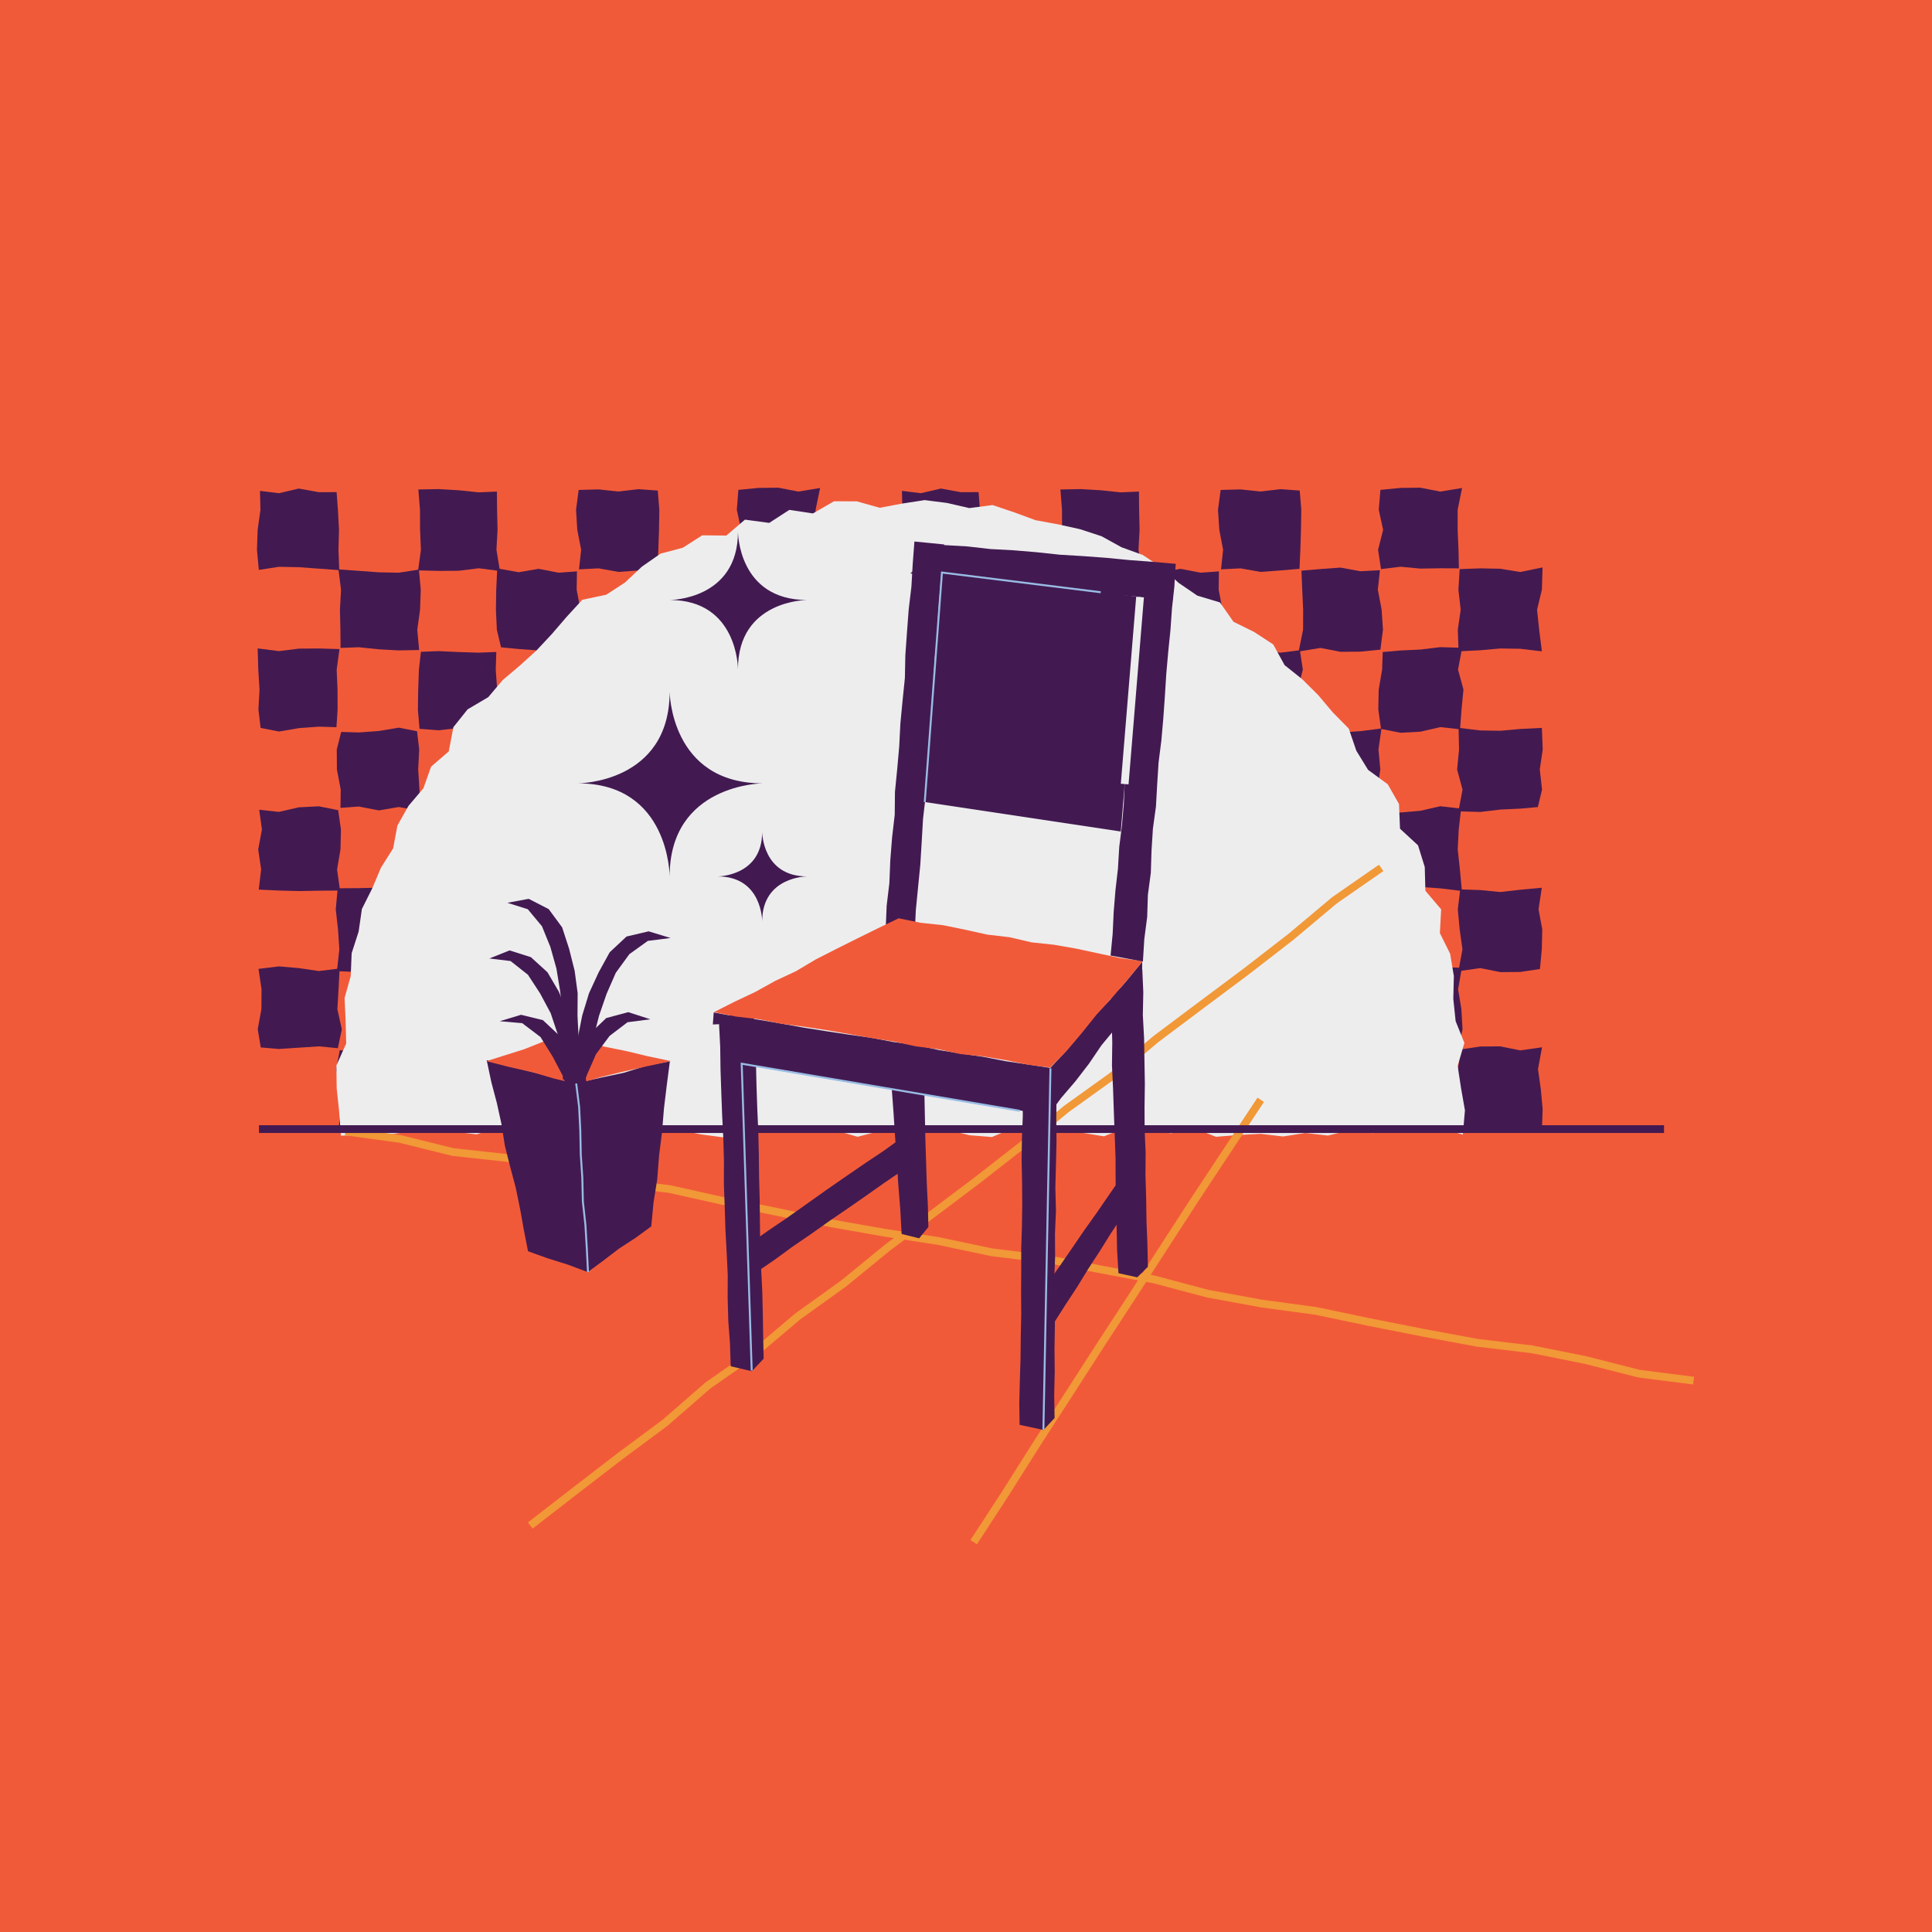 <svg xmlns="http://www.w3.org/2000/svg" viewBox="0 0 249.1 249.1"><rect x="0" y="0" width="249.1" height="249.1" fill="#808080" stroke="none"/><defs><style>.cls-1{fill:#f5f6f6;}.cls-2{fill:#f15a39;}.cls-3{fill:#421a51;}.cls-4{fill:#ededee;}.cls-5,.cls-6,.cls-7,.cls-8{fill:none;stroke-miterlimit:10;}.cls-5{stroke:#f19837;}.cls-6{stroke:#421a51;}.cls-7{stroke:#99bce4;stroke-width:0.25px;}.cls-8{stroke:#ededee;}</style></defs><g id="Layer_1" data-name="Layer 1"><rect class="cls-1" y="-604.4" width="498.24" height="604.4"/><rect class="cls-2" width="249.1" height="249.1"/><polygon class="cls-3" points="43.74 73.51 41.12 73.32 38.54 73.13 35.96 73.08 33.37 73.48 33.13 70.89 33.22 68.31 33.58 65.74 33.52 63.29 35.96 63.59 38.53 62.99 41.11 63.46 43.4 63.45 43.57 65.73 43.71 68.31 43.64 70.88 43.74 73.51"/><polygon class="cls-3" points="54.04 83.81 51.42 83.86 48.84 83.72 46.27 83.45 43.91 83.54 43.89 81.19 43.83 78.62 43.97 76.04 43.64 73.41 46.26 73.6 48.84 73.79 51.41 73.84 54.01 73.44 54.25 76.03 54.16 78.61 53.8 81.19 54.04 83.81"/><polygon class="cls-3" points="64.46 73.62 61.72 73.27 59.15 73.59 56.57 73.61 53.91 73.54 54.27 70.89 54.16 68.31 54.15 65.74 53.94 63.11 56.56 63.06 59.14 63.21 61.72 63.48 64.07 63.38 64.09 65.73 64.15 68.31 64.01 70.89 64.46 73.62"/><polygon class="cls-3" points="43.38 93.76 41.12 93.69 38.54 93.88 35.96 94.32 33.6 93.85 33.32 91.49 33.46 88.92 33.3 86.34 33.22 83.6 35.96 83.95 38.53 83.63 41.11 83.61 43.77 83.69 43.41 86.34 43.52 88.91 43.53 91.48 43.38 93.76"/><polygon class="cls-3" points="54.18 104.56 51.42 104.05 48.84 104.49 46.27 103.99 43.9 104.16 43.93 101.8 43.44 99.22 43.42 96.64 43.99 94.37 46.26 94.44 48.84 94.25 51.41 93.82 53.77 94.28 54.05 96.64 53.92 99.21 54.08 101.79 54.18 104.56"/><polygon class="cls-3" points="74.39 83.56 72.02 83.55 69.45 83.87 66.87 83.68 64.6 83.46 64.06 81.19 63.94 78.62 63.98 76.04 64.11 73.28 66.87 73.78 69.44 73.34 72.02 73.84 74.39 73.67 74.35 76.03 74.84 78.61 74.86 81.2 74.39 83.56"/><polygon class="cls-3" points="74.32 104.09 72.02 104.18 69.45 104.06 66.87 103.98 64.59 104.07 64.67 101.8 64.49 99.22 64.53 96.64 64.5 94.27 66.87 94.28 69.44 93.96 72.02 94.15 74.29 94.37 74.83 96.64 74.95 99.21 74.91 101.81 74.32 104.09"/><polygon class="cls-3" points="64.28 94.05 61.72 94.12 59.15 93.86 56.57 94.16 54.09 93.97 53.88 91.49 53.92 88.92 54.01 86.34 54.27 84.04 56.56 83.95 59.14 84.07 61.72 84.15 63.99 84.06 63.92 86.34 64.1 88.91 64.06 91.49 64.28 94.05"/><polygon class="cls-3" points="84.78 73.34 82.33 73.55 79.75 73.74 77.17 73.28 74.65 73.41 74.93 70.89 74.43 68.31 74.27 65.74 74.61 63.17 77.17 63.1 79.74 63.37 82.32 63.07 84.81 63.25 85.01 65.73 84.97 68.31 84.88 70.88 84.78 73.34"/><polygon class="cls-3" points="95.2 83.76 92.63 84.02 90.06 84.04 87.48 83.54 84.67 84 85.24 81.19 85.24 78.62 85.13 76.04 85.02 73.58 87.47 73.37 90.05 73.18 92.62 73.65 95.15 73.52 94.87 76.03 95.37 78.61 95.53 81.19 95.2 83.76"/><polygon class="cls-3" points="105.33 73.28 102.93 73.27 100.36 73.31 97.78 73.07 95.28 73.38 94.9 70.89 95.56 68.31 95 65.74 95.2 63.16 97.78 62.91 100.35 62.88 102.93 63.38 105.74 62.92 105.16 65.73 105.16 68.31 105.28 70.88 105.33 73.28"/><polygon class="cls-3" points="84.78 93.94 82.33 94.49 79.75 93.69 77.17 93.86 74.45 94.21 74.84 91.49 74.61 88.92 75 86.34 74.78 83.94 77.17 83.95 79.74 83.92 82.32 84.15 84.82 83.84 85.2 86.34 84.55 88.91 85.11 91.49 84.78 93.94"/><polygon class="cls-3" points="95.28 104.45 92.63 104.55 90.06 104.49 87.48 104.08 84.59 104.67 84.68 101.8 85.3 99.22 85.03 96.64 85.02 94.19 87.47 93.64 90.05 94.44 92.62 94.27 95.35 93.92 94.95 96.64 95.19 99.21 94.8 101.8 95.28 104.45"/><polygon class="cls-3" points="116.03 83.98 113.23 83.65 110.66 83.61 108.08 83.84 105.29 83.98 105.18 81.19 105.56 78.62 105.27 76.04 105.43 73.38 108.08 73.28 110.65 73.33 113.23 73.75 116.11 73.16 116.03 76.03 115.41 78.61 115.67 81.19 116.03 83.98"/><polygon class="cls-3" points="115.5 104.06 113.23 104.26 110.66 104.38 108.08 104.69 105.26 104.61 105.79 101.8 105.09 99.22 105.34 96.64 105.28 93.84 108.08 94.18 110.65 94.22 113.23 93.99 116.03 93.85 116.13 96.64 115.76 99.21 116.04 101.81 115.5 104.06"/><polygon class="cls-3" points="105.47 94.03 102.93 93.75 100.36 94.34 97.78 94.48 95.29 93.98 94.93 91.49 94.99 88.92 95.43 86.34 95.51 84.07 97.78 83.87 100.35 83.75 102.93 83.44 105.75 83.52 105.22 86.34 105.91 88.91 105.66 91.49 105.47 94.03"/><polygon class="cls-3" points="43.84 114.82 41.12 114.84 38.54 114.89 35.96 114.82 33.36 114.7 33.67 112.1 33.29 109.53 33.77 106.95 33.42 104.4 35.96 104.68 38.53 104.09 41.11 103.96 43.6 104.46 43.96 106.94 43.9 109.52 43.46 112.1 43.84 114.82"/><polygon class="cls-3" points="54.26 125.25 51.42 124.9 48.84 124.6 46.27 125.33 43.44 125.22 43.75 122.4 43.58 119.83 43.29 117.25 43.54 114.53 46.26 114.51 48.84 114.45 51.41 114.52 54.02 114.64 53.7 117.25 54.08 119.82 53.61 122.42 54.26 125.25"/><polygon class="cls-3" points="64.35 114.73 61.72 115.04 59.15 114.83 56.57 114.45 53.89 114.77 54.03 112.1 54.18 109.53 53.61 106.95 53.72 104.1 56.56 104.44 59.14 104.74 61.72 104.02 64.54 104.12 64.23 106.94 64.41 109.52 64.7 112.09 64.35 114.73"/><polygon class="cls-3" points="43.56 135.15 41.12 134.91 38.54 135.08 35.96 135.25 33.62 135.05 33.23 132.7 33.7 130.13 33.72 127.55 33.33 124.92 35.96 124.6 38.53 124.82 41.11 125.2 43.79 124.87 43.65 127.55 43.5 130.12 44.07 132.71 43.56 135.15"/><polygon class="cls-3" points="53.69 145.28 51.42 145.19 48.84 145.54 46.27 145.39 43.63 145.64 43.96 143.01 43.83 140.43 43.34 137.85 43.81 135.4 46.26 135.64 48.84 135.48 51.41 135.31 53.76 135.51 54.14 137.85 53.68 140.42 53.66 142.98 53.69 145.28"/><polygon class="cls-3" points="74.8 125.18 72.02 125.1 69.45 125.1 66.87 124.71 64.04 125.23 63.93 122.4 64.28 119.83 64.44 117.25 64.59 114.97 66.87 115.06 69.44 114.71 72.02 114.86 74.65 114.61 74.33 117.25 74.45 119.82 74.94 122.38 74.8 125.18"/><polygon class="cls-3" points="74.62 145.61 72.02 145.67 69.45 145.55 66.87 145.5 64.19 145.68 63.93 143.01 64.28 140.43 64.36 137.85 64.09 135.07 66.87 135.15 69.44 135.15 72.02 135.54 74.85 135.02 74.96 137.85 74.61 140.42 74.45 143 74.62 145.61"/><polygon class="cls-3" points="64.39 135.38 61.72 134.98 59.15 135.57 56.57 135.7 53.75 135.51 53.7 132.7 53.91 130.13 53.83 127.55 53.96 124.95 56.56 124.88 59.14 125 61.72 125.05 64.39 124.87 64.66 127.55 64.31 130.12 64.23 132.7 64.39 135.38"/><polygon class="cls-3" points="84.72 114.49 82.33 114.75 79.75 114.85 77.17 114.26 74.55 114.72 74.66 112.1 74.75 109.53 74.33 106.95 74.5 104.27 77.17 104.67 79.74 104.07 82.32 103.94 85.14 104.13 85.19 106.94 84.98 109.52 85.06 112.1 84.72 114.49"/><polygon class="cls-3" points="94.92 124.69 92.63 124.58 90.06 124.8 87.48 125.39 84.79 125.09 85.1 122.4 85.23 119.83 84.95 117.25 85.08 114.85 87.47 114.59 90.05 114.5 92.62 115.08 95.25 114.62 95.13 117.25 95.05 119.82 95.47 122.41 94.92 124.69"/><polygon class="cls-3" points="105.71 114.88 102.93 114.54 100.36 114.36 97.78 114.39 95.03 114.84 95.14 112.1 95.31 109.53 95.58 106.95 95.49 104.65 97.78 104.76 100.35 104.54 102.93 103.95 105.62 104.26 105.3 106.94 105.17 109.52 105.45 112.1 105.71 114.88"/><polygon class="cls-3" points="85.05 135.42 82.33 134.85 79.75 135.37 77.17 135.16 74.67 135.21 74.94 132.7 74.86 130.13 75 127.55 74.39 124.77 77.17 125.11 79.74 125.28 82.32 125.26 85.07 124.8 84.96 127.55 84.79 130.12 84.52 132.71 85.05 135.42"/><polygon class="cls-3" points="95.21 145.59 92.63 145.49 90.06 145.24 87.48 145.53 84.69 145.79 85.12 143.01 84.63 140.43 84.69 137.85 84.75 135.13 87.47 135.7 90.05 135.18 92.62 135.4 95.13 135.35 94.86 137.85 94.93 140.42 94.8 143 95.21 145.59"/><polygon class="cls-3" points="115.78 124.94 113.23 125.32 110.66 125.34 108.08 124.82 105.26 125.22 105.78 122.4 105.42 119.83 105.19 117.25 105.5 114.67 108.08 114.76 110.65 115.01 113.23 114.72 116.02 114.46 115.59 117.25 116.08 119.82 116.01 122.4 115.78 124.94"/><polygon class="cls-3" points="116.03 145.8 113.23 145.46 110.66 145.72 108.08 145.87 105.31 145.78 105.78 143.01 105.36 140.43 105.22 137.85 105.53 135.31 108.08 134.93 110.65 134.91 113.23 135.43 116.05 135.03 115.53 137.85 115.89 140.42 116.13 142.99 116.03 145.8"/><polygon class="cls-3" points="105.28 135.05 102.93 135.33 100.36 135.11 97.78 135.61 95.34 135.14 95.55 132.7 95.48 130.13 95.41 127.55 94.98 124.75 97.78 125.09 100.35 124.83 102.93 124.68 105.7 124.78 105.23 127.55 105.65 130.12 105.79 132.71 105.28 135.05"/><polygon class="cls-3" points="126.52 73.51 123.89 73.32 121.32 73.13 118.74 73.08 116.14 73.48 115.91 70.89 115.99 68.31 116.35 65.74 116.29 63.29 118.73 63.59 121.31 62.99 123.89 63.46 126.17 63.45 126.35 65.73 126.48 68.31 126.42 70.88 126.52 73.51"/><polygon class="cls-3" points="136.82 83.81 134.19 83.86 131.62 83.72 129.04 83.45 126.68 83.54 126.67 81.19 126.6 78.62 126.74 76.04 126.41 73.41 129.04 73.6 131.61 73.79 134.19 73.84 136.78 73.44 137.02 76.03 136.93 78.61 136.58 81.19 136.82 83.81"/><polygon class="cls-3" points="147.23 73.62 144.5 73.27 141.92 73.59 139.34 73.61 136.69 73.54 137.05 70.89 136.93 68.31 136.93 65.74 136.72 63.11 139.34 63.06 141.91 63.21 144.49 63.48 146.85 63.38 146.87 65.73 146.93 68.31 146.79 70.89 147.23 73.62"/><polygon class="cls-3" points="126.16 93.76 123.89 93.69 121.32 93.88 118.74 94.32 116.38 93.85 116.1 91.49 116.24 88.92 116.08 86.34 116 83.6 118.73 83.95 121.31 83.63 123.89 83.61 126.54 83.69 126.18 86.34 126.3 88.91 126.3 91.48 126.16 93.76"/><polygon class="cls-3" points="136.95 104.56 134.19 104.05 131.62 104.49 129.04 103.99 126.67 104.16 126.71 101.8 126.22 99.22 126.2 96.64 126.77 94.37 129.04 94.44 131.61 94.25 134.19 93.82 136.55 94.28 136.83 96.64 136.69 99.21 136.85 101.79 136.95 104.56"/><polygon class="cls-3" points="157.17 83.56 154.8 83.55 152.22 83.87 149.65 83.68 147.38 83.46 146.84 81.19 146.71 78.62 146.76 76.04 146.88 73.28 149.64 73.78 152.22 73.34 154.79 73.84 157.16 73.67 157.13 76.03 157.62 78.61 157.63 81.2 157.17 83.56"/><polygon class="cls-3" points="157.09 104.09 154.8 104.18 152.22 104.06 149.65 103.98 147.37 104.07 147.44 101.8 147.27 99.22 147.3 96.64 147.27 94.27 149.64 94.28 152.22 93.96 154.79 94.15 157.07 94.37 157.6 96.64 157.73 99.21 157.68 101.81 157.09 104.09"/><polygon class="cls-3" points="147.06 94.05 144.5 94.12 141.92 93.86 139.34 94.16 136.86 93.97 136.66 91.49 136.7 88.92 136.78 86.34 137.04 84.04 139.34 83.95 141.91 84.07 144.49 84.15 146.77 84.06 146.7 86.34 146.87 88.91 146.84 91.49 147.06 94.05"/><polygon class="cls-3" points="167.55 73.34 165.1 73.55 162.53 73.74 159.95 73.28 157.43 73.41 157.7 70.89 157.21 68.31 157.04 65.74 157.38 63.17 159.94 63.1 162.52 63.37 165.1 63.07 167.58 63.25 167.78 65.73 167.74 68.31 167.66 70.88 167.55 73.34"/><polygon class="cls-3" points="177.98 83.76 175.4 84.02 172.83 84.04 170.25 83.54 167.44 84 168.01 81.19 168.02 78.62 167.9 76.04 167.8 73.58 170.25 73.37 172.82 73.18 175.4 73.65 177.92 73.52 177.65 76.03 178.14 78.61 178.31 81.19 177.98 83.76"/><polygon class="cls-3" points="188.1 73.28 185.71 73.27 183.13 73.31 180.56 73.07 178.06 73.38 177.68 70.89 178.33 68.31 177.77 65.74 177.98 63.16 180.55 62.91 183.12 62.88 185.7 63.38 188.51 62.92 187.94 65.73 187.94 68.31 188.05 70.88 188.1 73.28"/><polygon class="cls-3" points="167.55 93.94 165.1 94.49 162.53 93.69 159.95 93.86 157.22 94.21 157.62 91.49 157.38 88.92 157.78 86.34 157.55 83.94 159.94 83.95 162.52 83.92 165.1 84.15 167.6 83.84 167.98 86.34 167.32 88.91 167.88 91.49 167.55 93.94"/><polygon class="cls-3" points="178.05 104.45 175.4 104.55 172.83 104.49 170.25 104.08 167.37 104.67 167.46 101.8 168.07 99.22 167.81 96.64 167.8 94.19 170.25 93.64 172.82 94.44 175.4 94.27 178.12 93.92 177.73 96.64 177.97 99.21 177.57 101.8 178.05 104.45"/><polygon class="cls-3" points="198.8 83.98 196.01 83.65 193.44 83.61 190.86 83.84 188.06 83.98 187.96 81.19 188.33 78.62 188.04 76.04 188.2 73.38 190.85 73.28 193.43 73.33 196 73.75 198.89 73.16 198.8 76.03 198.18 78.61 198.45 81.19 198.8 83.98"/><polygon class="cls-3" points="198.28 104.06 196.01 104.26 193.44 104.38 190.86 104.69 188.04 104.61 188.57 101.8 187.87 99.22 188.12 96.64 188.06 93.84 190.85 94.18 193.43 94.22 196 93.99 198.8 93.85 198.91 96.64 198.53 99.21 198.82 101.81 198.28 104.06"/><polygon class="cls-3" points="188.25 94.03 185.71 93.75 183.13 94.34 180.56 94.48 178.06 93.98 177.71 91.49 177.76 88.92 178.2 86.34 178.28 84.07 180.55 83.87 183.12 83.75 185.7 83.44 188.52 83.52 187.99 86.34 188.69 88.91 188.44 91.49 188.25 94.03"/><polygon class="cls-3" points="126.61 114.82 123.89 114.84 121.32 114.89 118.74 114.82 116.13 114.7 116.45 112.1 116.07 109.53 116.55 106.95 116.2 104.4 118.73 104.68 121.31 104.09 123.89 103.96 126.38 104.46 126.73 106.94 126.68 109.52 126.24 112.1 126.61 114.82"/><polygon class="cls-3" points="137.04 125.25 134.19 124.9 131.62 124.6 129.04 125.33 126.21 125.22 126.52 122.4 126.35 119.83 126.06 117.25 126.32 114.53 129.04 114.51 131.61 114.45 134.19 114.52 136.79 114.64 136.48 117.25 136.86 119.82 136.38 122.42 137.04 125.25"/><polygon class="cls-3" points="147.12 114.73 144.5 115.04 141.92 114.83 139.34 114.45 136.66 114.77 136.81 112.1 136.96 109.53 136.38 106.95 136.49 104.1 139.34 104.44 141.91 104.74 144.49 104.02 147.32 104.12 147.01 106.94 147.18 109.52 147.47 112.09 147.12 114.73"/><polygon class="cls-3" points="126.34 135.15 123.89 134.91 121.32 135.08 118.74 135.25 116.39 135.05 116.01 132.7 116.47 130.13 116.5 127.55 116.11 124.92 118.73 124.6 121.31 124.82 123.89 125.2 126.56 124.87 126.42 127.55 126.27 130.12 126.85 132.71 126.34 135.15"/><polygon class="cls-3" points="136.47 145.28 134.19 145.19 131.62 145.54 129.04 145.39 126.41 145.64 126.73 143.01 126.61 140.43 126.12 137.85 126.59 135.4 129.04 135.64 131.61 135.48 134.19 135.31 136.54 135.51 136.92 137.85 136.45 140.42 136.43 142.98 136.47 145.28"/><polygon class="cls-3" points="157.58 125.18 154.8 125.1 152.22 125.1 149.65 124.71 146.81 125.23 146.71 122.4 147.05 119.83 147.21 117.25 147.37 114.97 149.64 115.06 152.22 114.71 154.79 114.86 157.43 114.61 157.1 117.25 157.23 119.82 157.72 122.38 157.58 125.18"/><polygon class="cls-3" points="157.4 145.61 154.8 145.67 152.22 145.55 149.65 145.5 146.97 145.68 146.7 143.01 147.05 140.43 147.14 137.85 146.86 135.07 149.64 135.15 152.22 135.15 154.79 135.54 157.63 135.02 157.73 137.85 157.39 140.42 157.23 143 157.4 145.61"/><polygon class="cls-3" points="147.17 135.38 144.5 134.98 141.92 135.57 139.34 135.7 136.53 135.51 136.48 132.7 136.69 130.13 136.61 127.55 136.74 124.95 139.34 124.88 141.91 125 144.49 125.05 147.17 124.87 147.44 127.55 147.09 130.12 147 132.7 147.17 135.38"/><polygon class="cls-3" points="167.5 114.49 165.1 114.75 162.53 114.85 159.95 114.26 157.32 114.72 157.44 112.1 157.53 109.53 157.1 106.95 157.27 104.27 159.94 104.67 162.52 104.07 165.1 103.94 167.91 104.13 167.96 106.94 167.75 109.52 167.83 112.1 167.5 114.49"/><polygon class="cls-3" points="177.69 124.69 175.4 124.58 172.83 124.8 170.25 125.39 167.56 125.09 167.88 122.4 168 119.83 167.72 117.25 167.85 114.85 170.25 114.59 172.82 114.5 175.4 115.08 178.02 114.62 177.91 117.25 177.82 119.82 178.25 122.41 177.69 124.69"/><polygon class="cls-3" points="188.49 114.88 185.71 114.54 183.13 114.36 180.56 114.39 177.8 114.84 177.91 112.1 178.09 109.53 178.36 106.95 178.26 104.65 180.55 104.76 183.12 104.54 185.7 103.95 188.39 104.26 188.08 106.94 187.95 109.52 188.23 112.1 188.49 114.88"/><polygon class="cls-3" points="167.82 135.42 165.1 134.85 162.53 135.37 159.95 135.16 157.44 135.21 157.71 132.7 157.64 130.13 157.78 127.55 157.16 124.77 159.94 125.11 162.52 125.28 165.1 125.26 167.85 124.8 167.74 127.55 167.56 130.12 167.29 132.71 167.82 135.42"/><polygon class="cls-3" points="177.98 145.59 175.4 145.49 172.83 145.24 170.25 145.53 167.46 145.79 167.89 143.01 167.41 140.43 167.47 137.85 167.53 135.13 170.25 135.7 172.82 135.18 175.4 135.4 177.91 135.35 177.64 137.85 177.71 140.42 177.57 143 177.98 145.59"/><polygon class="cls-3" points="198.55 124.94 196.01 125.32 193.44 125.34 190.86 124.82 188.04 125.22 188.56 122.4 188.2 119.83 187.96 117.25 188.27 114.67 190.85 114.76 193.43 115.01 196 114.72 198.79 114.46 198.37 117.25 198.85 119.82 198.79 122.4 198.55 124.94"/><polygon class="cls-3" points="198.8 145.8 196.01 145.46 193.44 145.72 190.86 145.87 188.08 145.78 188.55 143.01 188.14 140.43 187.99 137.85 188.31 135.31 190.85 134.93 193.43 134.91 196 135.43 198.82 135.03 198.3 137.85 198.66 140.42 198.9 142.99 198.8 145.8"/><polygon class="cls-3" points="188.05 135.05 185.71 135.33 183.13 135.11 180.56 135.61 178.11 135.14 178.33 132.7 178.25 130.13 178.19 127.55 177.76 124.75 180.55 125.09 183.12 124.83 185.7 124.68 188.48 124.78 188 127.55 188.42 130.12 188.57 132.71 188.05 135.05"/><polygon class="cls-4" points="188.38 140.31 188.88 143.16 188.61 146.29 185.63 145.42 182.74 145.66 179.85 145.88 176.97 146.09 174.08 145.73 171.2 146.41 168.31 146.08 165.43 146.53 162.54 146.19 159.66 146.34 156.77 146.57 153.88 145.42 151 146.12 148.11 145.75 145.22 145.35 142.34 146.51 139.45 146.04 136.56 145.57 133.68 146.01 130.79 145.37 127.9 146.6 125.01 146.37 122.12 145.66 119.24 145.93 116.35 145.92 113.46 145.82 110.57 146.57 107.68 145.73 104.79 145.48 101.9 145.44 99.02 145.55 96.13 145.92 93.24 146.64 90.36 146.26 87.47 145.65 84.58 145.49 81.69 146.35 78.8 145.46 75.91 145.74 73.02 145.54 70.13 146.01 67.24 145.49 64.35 145.3 61.46 146.26 58.57 145.91 55.68 145.85 52.79 145.88 49.89 146.34 46.99 146.31 43.96 146.43 43.71 143.16 43.41 140.31 43.37 137.38 44.64 134.54 44.56 131.62 44.43 128.67 45.22 125.85 45.34 122.9 46.24 120.11 46.66 117.2 47.99 114.55 49.12 111.87 50.69 109.38 51.24 106.44 52.67 103.9 54.59 101.64 55.58 98.85 57.86 96.88 58.46 93.75 60.29 91.46 62.95 89.89 64.82 87.68 67.03 85.81 69.17 83.87 71.15 81.75 73.07 79.52 75.08 77.33 78.16 76.68 80.58 75.11 82.76 73.06 85.17 71.38 88.04 70.62 90.54 69.02 93.65 69.05 96.05 67 99.18 67.42 101.77 65.74 104.81 66.2 107.53 64.63 110.47 64.64 113.43 65.47 116.3 64.93 119.22 64.48 122.12 64.85 124.97 65.51 127.98 65.12 130.77 66.06 133.52 67.07 136.39 67.6 139.25 68.23 142.03 69.14 144.6 70.56 147.35 71.56 149.79 73.19 151.99 75.17 154.38 76.8 157.29 77.67 159.04 80.17 161.7 81.48 164.16 83.09 165.63 85.76 167.91 87.58 169.97 89.63 171.84 91.85 173.9 93.94 174.88 96.8 176.39 99.26 178.93 101.12 180.38 103.67 180.51 106.85 182.83 108.99 183.7 111.79 183.78 114.85 185.81 117.24 185.65 120.31 186.97 122.97 187.45 125.84 187.38 128.79 187.68 131.66 188.81 134.47 187.94 137.43 188.38 140.31"/><polyline class="cls-5" points="125.54 198.84 129.66 192.51 133.69 186.13 137.79 179.78 141.88 173.43 146.01 167.1 150.1 160.76 154.21 154.42 158.38 148.11 162.55 141.8"/><polyline class="cls-5" points="44.54 145.88 51.55 146.84 58.42 148.54 65.47 149.31 72.31 151.13 79.25 152.49 86.29 153.3 93.19 154.84 100.12 156.24 107.04 157.7 114 158.93 120.99 160.01 127.91 161.47 134.95 162.33 141.89 163.66 148.84 164.97 155.69 166.79 162.65 168.07 169.66 169.02 176.58 170.47 183.52 171.84 190.47 173.13 197.51 173.97 204.45 175.36 211.32 177.11 218.36 178.01"/><polyline class="cls-5" points="68.37 196.69 74.14 192.22 79.92 187.77 85.78 183.42 91.29 178.62 97.28 174.45 102.86 169.73 108.79 165.47 114.44 160.85 120.28 156.48 126.11 152.09 131.86 147.6 137.51 142.97 143.44 138.71 149.01 133.99 154.85 129.61 160.7 125.24 166.47 120.77 172.07 116.07 178.08 111.9"/><path class="cls-3" d="M86.35,77.36s8.8,0,8.8-8.8c0,0,0,8.8,8.91,8.8,0,0-8.91,0-8.91,8.91C95.15,86.27,95.15,77.36,86.35,77.36Z"/><path class="cls-3" d="M74.51,101s11.83,0,11.83-11.83c0,0,.07,11.83,12,11.83,0,0-12,.07-12,12C86.34,113,86.34,101,74.51,101Z"/><path class="cls-3" d="M92.53,113s5.74,0,5.74-5.74c0,0,0,5.74,5.8,5.74,0,0-5.8,0-5.8,5.8C98.27,118.75,98.27,113,92.53,113Z"/><line class="cls-6" x1="33.39" y1="145.58" x2="214.55" y2="145.58"/><polygon class="cls-3" points="68.08 161.33 67.54 158.58 67.05 155.84 66.49 153.11 65.77 150.41 65.09 147.7 64.66 144.94 64.06 142.21 63.35 139.52 62.75 136.69 65.68 137.5 68.59 138.21 71.51 138.91 74.43 139.6 77.24 140.48 77.06 143.37 76.95 146.32 76.79 149.27 76.47 152.21 76.39 155.17 76.13 158.11 75.92 161.07 75.76 164.01 73.23 163.06 70.64 162.25 68.08 161.33"/><polygon class="cls-3" points="75.75 164.04 77.8 162.53 79.81 160.99 81.93 159.61 83.97 158.12 84.26 155.06 84.74 152.04 84.98 148.98 85.36 145.94 85.61 142.89 85.98 139.84 86.37 136.84 83.38 137.4 80.42 138.32 77.4 138.96 74.33 139.65 74.63 142.73 74.61 145.78 74.85 148.81 75.16 151.85 75.36 154.89 75.5 157.93 75.68 160.97 75.75 164.04"/><polygon class="cls-2" points="62.7 136.82 65.18 136.04 67.59 135.28 69.95 134.34 72.39 133.58 75.21 134.19 77.98 134.96 80.8 135.53 83.59 136.2 86.5 136.81 83.4 137.48 80.39 138.16 77.38 138.89 74.39 139.77 71.46 139.07 68.59 138.23 65.66 137.57 62.7 136.82"/><polygon class="cls-3" points="72.57 139.15 72.61 136.34 72.56 133.46 72.54 130.58 72.21 127.71 71.74 124.87 70.96 122.09 69.88 119.43 68.05 117.23 65.42 116.4 68.17 115.89 70.75 117.22 72.48 119.57 73.38 122.34 74.09 125.16 74.48 128.05 74.46 130.97 74.61 133.88 74.54 136.78 74.39 139.68 72.57 139.15"/><polygon class="cls-3" points="74.45 144.62 73.92 141.77 73.52 138.91 72.86 136.1 71.92 133.37 71 130.63 69.64 128.09 68.07 125.68 65.83 123.91 63.09 123.58 65.7 122.54 68.45 123.41 70.59 125.36 72.06 127.87 73.13 130.56 74.19 133.27 74.79 136.12 75.5 138.94 76.08 141.8 76.37 144.63 74.45 144.62"/><polygon class="cls-3" points="75.41 150.33 74.92 147.44 74.34 144.53 73.52 141.68 72.63 138.85 71.25 136.22 69.69 133.71 67.33 131.92 64.43 131.67 67.18 130.84 70 131.53 72.14 133.54 73.64 136.09 74.81 138.81 75.66 141.66 76.36 144.54 76.92 147.46 77.3 150.36 75.41 150.33"/><polygon class="cls-3" points="75.41 139.63 75.97 136.73 76.51 133.82 77.24 130.95 78.21 128.14 79.4 125.42 81.15 123.02 83.53 121.31 86.46 120.94 83.63 120.08 80.78 120.75 78.61 122.78 77.18 125.38 75.94 128.07 75.07 130.92 74.49 133.84 73.92 136.75 73.5 139.66 75.41 139.63"/><polygon class="cls-3" points="72.77 150.08 73.17 147.18 73.92 144.31 74.56 141.41 75.65 138.65 76.84 135.93 78.6 133.56 80.91 131.8 83.85 131.42 81 130.5 78.17 131.26 76.03 133.3 74.51 135.84 73.37 138.57 72.56 141.43 71.75 144.29 71.35 147.24 70.89 150.12 72.77 150.08"/><polyline class="cls-7" points="74.29 139.7 74.67 142.73 74.82 145.77 74.88 148.81 75.08 151.85 75.15 154.9 75.48 157.93 75.66 160.98 75.81 164.02"/><polygon class="cls-3" points="119.23 103.41 144.51 107.21 146.99 76.98 121.45 73.82 119.23 103.41"/><polygon class="cls-3" points="114.2 119.71 114.32 116.78 114.67 113.86 114.79 110.91 115.02 107.98 115.36 105.05 115.39 102.1 115.68 99.17 115.94 96.23 116.09 93.29 116.37 90.35 116.67 87.42 116.73 84.47 116.94 81.53 117.16 78.59 117.51 75.66 117.68 72.71 117.9 69.82 121.75 70.2 121.41 73.17 121.2 76.11 120.97 79.06 120.82 82 120.52 84.94 120.35 87.89 120.2 90.84 119.89 93.78 119.8 96.74 119.46 99.68 119.35 102.63 119.01 105.57 118.84 108.52 118.66 111.47 118.37 114.41 118.08 117.36 117.94 120.3 114.2 119.71"/><polygon class="cls-3" points="92.71 132.06 92.86 135.01 92.9 137.95 93 140.89 93.11 143.82 93.26 146.76 93.34 149.7 93.33 152.65 93.44 155.59 93.53 158.53 93.69 161.46 93.83 164.4 93.82 167.35 93.9 170.29 94.12 173.24 94.21 176.16 96.94 176.8 98.46 175.18 98.4 172.27 98.35 169.34 98.28 166.41 98.13 163.49 98.01 160.56 97.98 157.63 97.95 154.69 97.87 151.76 97.84 148.83 97.77 145.9 97.64 142.97 97.54 140.04 97.47 137.11 97.4 134.17 97.23 131.29 94.47 130.58 92.71 132.06"/><polygon class="cls-3" points="131.82 138.22 131.87 141.12 131.87 143.96 131.76 146.79 131.72 149.63 131.78 152.46 131.8 155.3 131.76 158.13 131.67 160.97 131.67 163.81 131.65 166.65 131.67 169.49 131.61 172.32 131.58 175.16 131.49 178 131.42 180.84 131.46 183.71 134.54 184.37 135.97 182.83 135.92 179.84 135.99 176.88 135.96 173.91 136.01 170.95 136.03 167.98 135.93 165.01 136.04 162.05 136.02 159.08 136.15 156.11 136.07 153.14 136.15 150.18 136.22 147.21 136.19 144.24 136.22 141.26 136.27 138.25 134.53 138.93 131.82 138.22"/><polygon class="cls-3" points="143.25 128.44 143.33 131.4 143.41 134.38 143.37 137.36 143.51 140.34 143.61 143.32 143.72 146.3 143.83 149.28 143.84 152.26 143.88 155.24 143.97 158.22 144.03 161.21 144.21 164.16 146.63 164.69 148 163.33 147.94 160.37 147.82 157.42 147.78 154.47 147.69 151.53 147.71 148.58 147.58 145.63 147.57 142.68 147.61 139.73 147.56 136.78 147.51 133.83 147.35 130.88 147.41 127.92 147.28 124.99 145.24 126.7 143.25 128.44"/><polygon class="cls-3" points="92.02 130.54 91.91 132.09 92.8 132.05 92.93 134.37 92.97 136.61 95.72 137.09 98.51 137.69 101.35 138.04 104.15 138.55 106.95 139.11 109.76 139.6 112.58 140.07 115.39 140.54 118.21 141.01 121.03 141.46 123.85 141.9 126.65 142.47 129.49 142.8 132.3 143.32 135.13 143.86 136.82 141.56 138.67 139.4 140.41 137.14 142.01 134.78 143.83 132.58 145.61 130.35 147.24 128.05 147.27 124 145.41 126.27 143.44 128.58 141.32 130.77 139.43 133.15 137.48 135.48 135.42 137.69 132.55 137.25 129.65 136.82 126.77 136.26 123.86 135.84 120.97 135.37 118.1 134.74 115.19 134.35 112.3 133.8 109.39 133.39 106.49 132.95 103.59 132.49 100.7 131.97 97.81 131.48 94.89 131.07 92.02 130.54"/><polygon class="cls-2" points="92.05 130.5 94.66 129.18 97.35 127.91 99.95 126.47 102.64 125.21 105.2 123.69 107.85 122.34 110.51 121.01 113.19 119.69 115.87 118.4 118.71 118.98 121.6 119.29 124.44 119.87 127.28 120.5 130.17 120.84 133 121.5 135.9 121.81 138.76 122.31 141.6 122.92 144.45 123.53 147.34 123.93 145.41 126.27 143.43 128.58 141.38 130.82 139.48 133.19 137.51 135.51 135.4 137.64 132.54 137.28 129.67 136.69 126.77 136.21 123.85 135.91 120.98 135.28 118.07 134.91 115.2 134.28 112.3 133.83 109.41 133.31 106.52 132.81 103.61 132.37 100.7 131.99 97.82 131.41 94.89 131.07 92.05 130.5"/><polygon class="cls-3" points="114.98 140.41 115.21 143.53 115.41 146.64 115.63 149.75 115.83 152.86 116.08 155.97 116.25 159.1 118.51 159.66 119.7 158.2 119.63 155.35 119.49 152.51 119.4 149.67 119.31 146.83 119.25 143.98 119.19 141.13 114.98 140.41"/><polygon class="cls-3" points="135.98 170.42 137.42 168.16 138.89 165.92 140.29 163.63 141.76 161.38 143.18 159.1 144.67 156.85 144.64 154.27 144.65 151.67 143.03 154 141.44 156.32 139.8 158.62 138.21 160.95 136.61 163.28 134.97 165.59 135.49 168.01 135.98 170.42"/><polygon class="cls-3" points="97.53 164.03 99.9 162.41 102.21 160.72 104.58 159.1 106.92 157.44 109.29 155.82 111.65 154.18 114 152.52 116.38 150.9 116.39 146.62 113.92 148.39 111.41 150.07 108.92 151.78 106.44 153.5 103.98 155.25 101.51 157 99 158.7 96.55 160.44 97.53 164.03"/><polygon class="cls-3" points="143.19 123.2 143.46 120.4 143.59 117.59 143.82 114.79 144.14 112 144.31 109.19 144.66 106.4 144.9 103.6 145.02 100.79 145.19 97.98 145.55 95.18 145.67 92.37 146 89.57 146.09 86.76 146.31 83.95 146.56 81.15 146.9 78.35 147.19 75.55 147.29 72.66 151.55 72.77 151.42 75.58 151.11 78.41 150.91 81.25 150.62 84.09 150.37 86.93 150.19 89.78 149.99 92.62 149.74 95.47 149.38 98.3 149.2 101.15 149.04 104 148.65 106.83 148.47 109.68 148.38 112.54 148 115.38 147.91 118.23 147.54 121.07 147.36 123.97 143.19 123.2"/><polygon class="cls-3" points="121.74 70.28 124.71 70.45 127.69 70.79 130.68 70.95 133.66 71.2 136.64 71.52 139.63 71.7 142.61 71.92 145.6 72.21 148.59 72.44 151.6 72.7 151.36 75.07 151.19 77.41 148.37 77.08 145.55 76.83 142.72 76.61 139.91 76.29 137.09 75.95 134.26 75.72 131.45 75.4 128.62 75.17 125.8 74.84 122.98 74.5 120.15 74.23 117.37 73.94 119.5 72.06 121.74 70.28"/><line class="cls-8" x1="146.99" y1="76.98" x2="145.01" y2="101.09"/><line class="cls-7" x1="135.44" y1="137.74" x2="134.53" y2="184.33"/><polyline class="cls-7" points="131.48 143.22 95.63 137.15 96.92 176.72"/><polyline class="cls-7" points="119.23 103.41 121.45 73.82 141.92 76.36"/></g></svg>